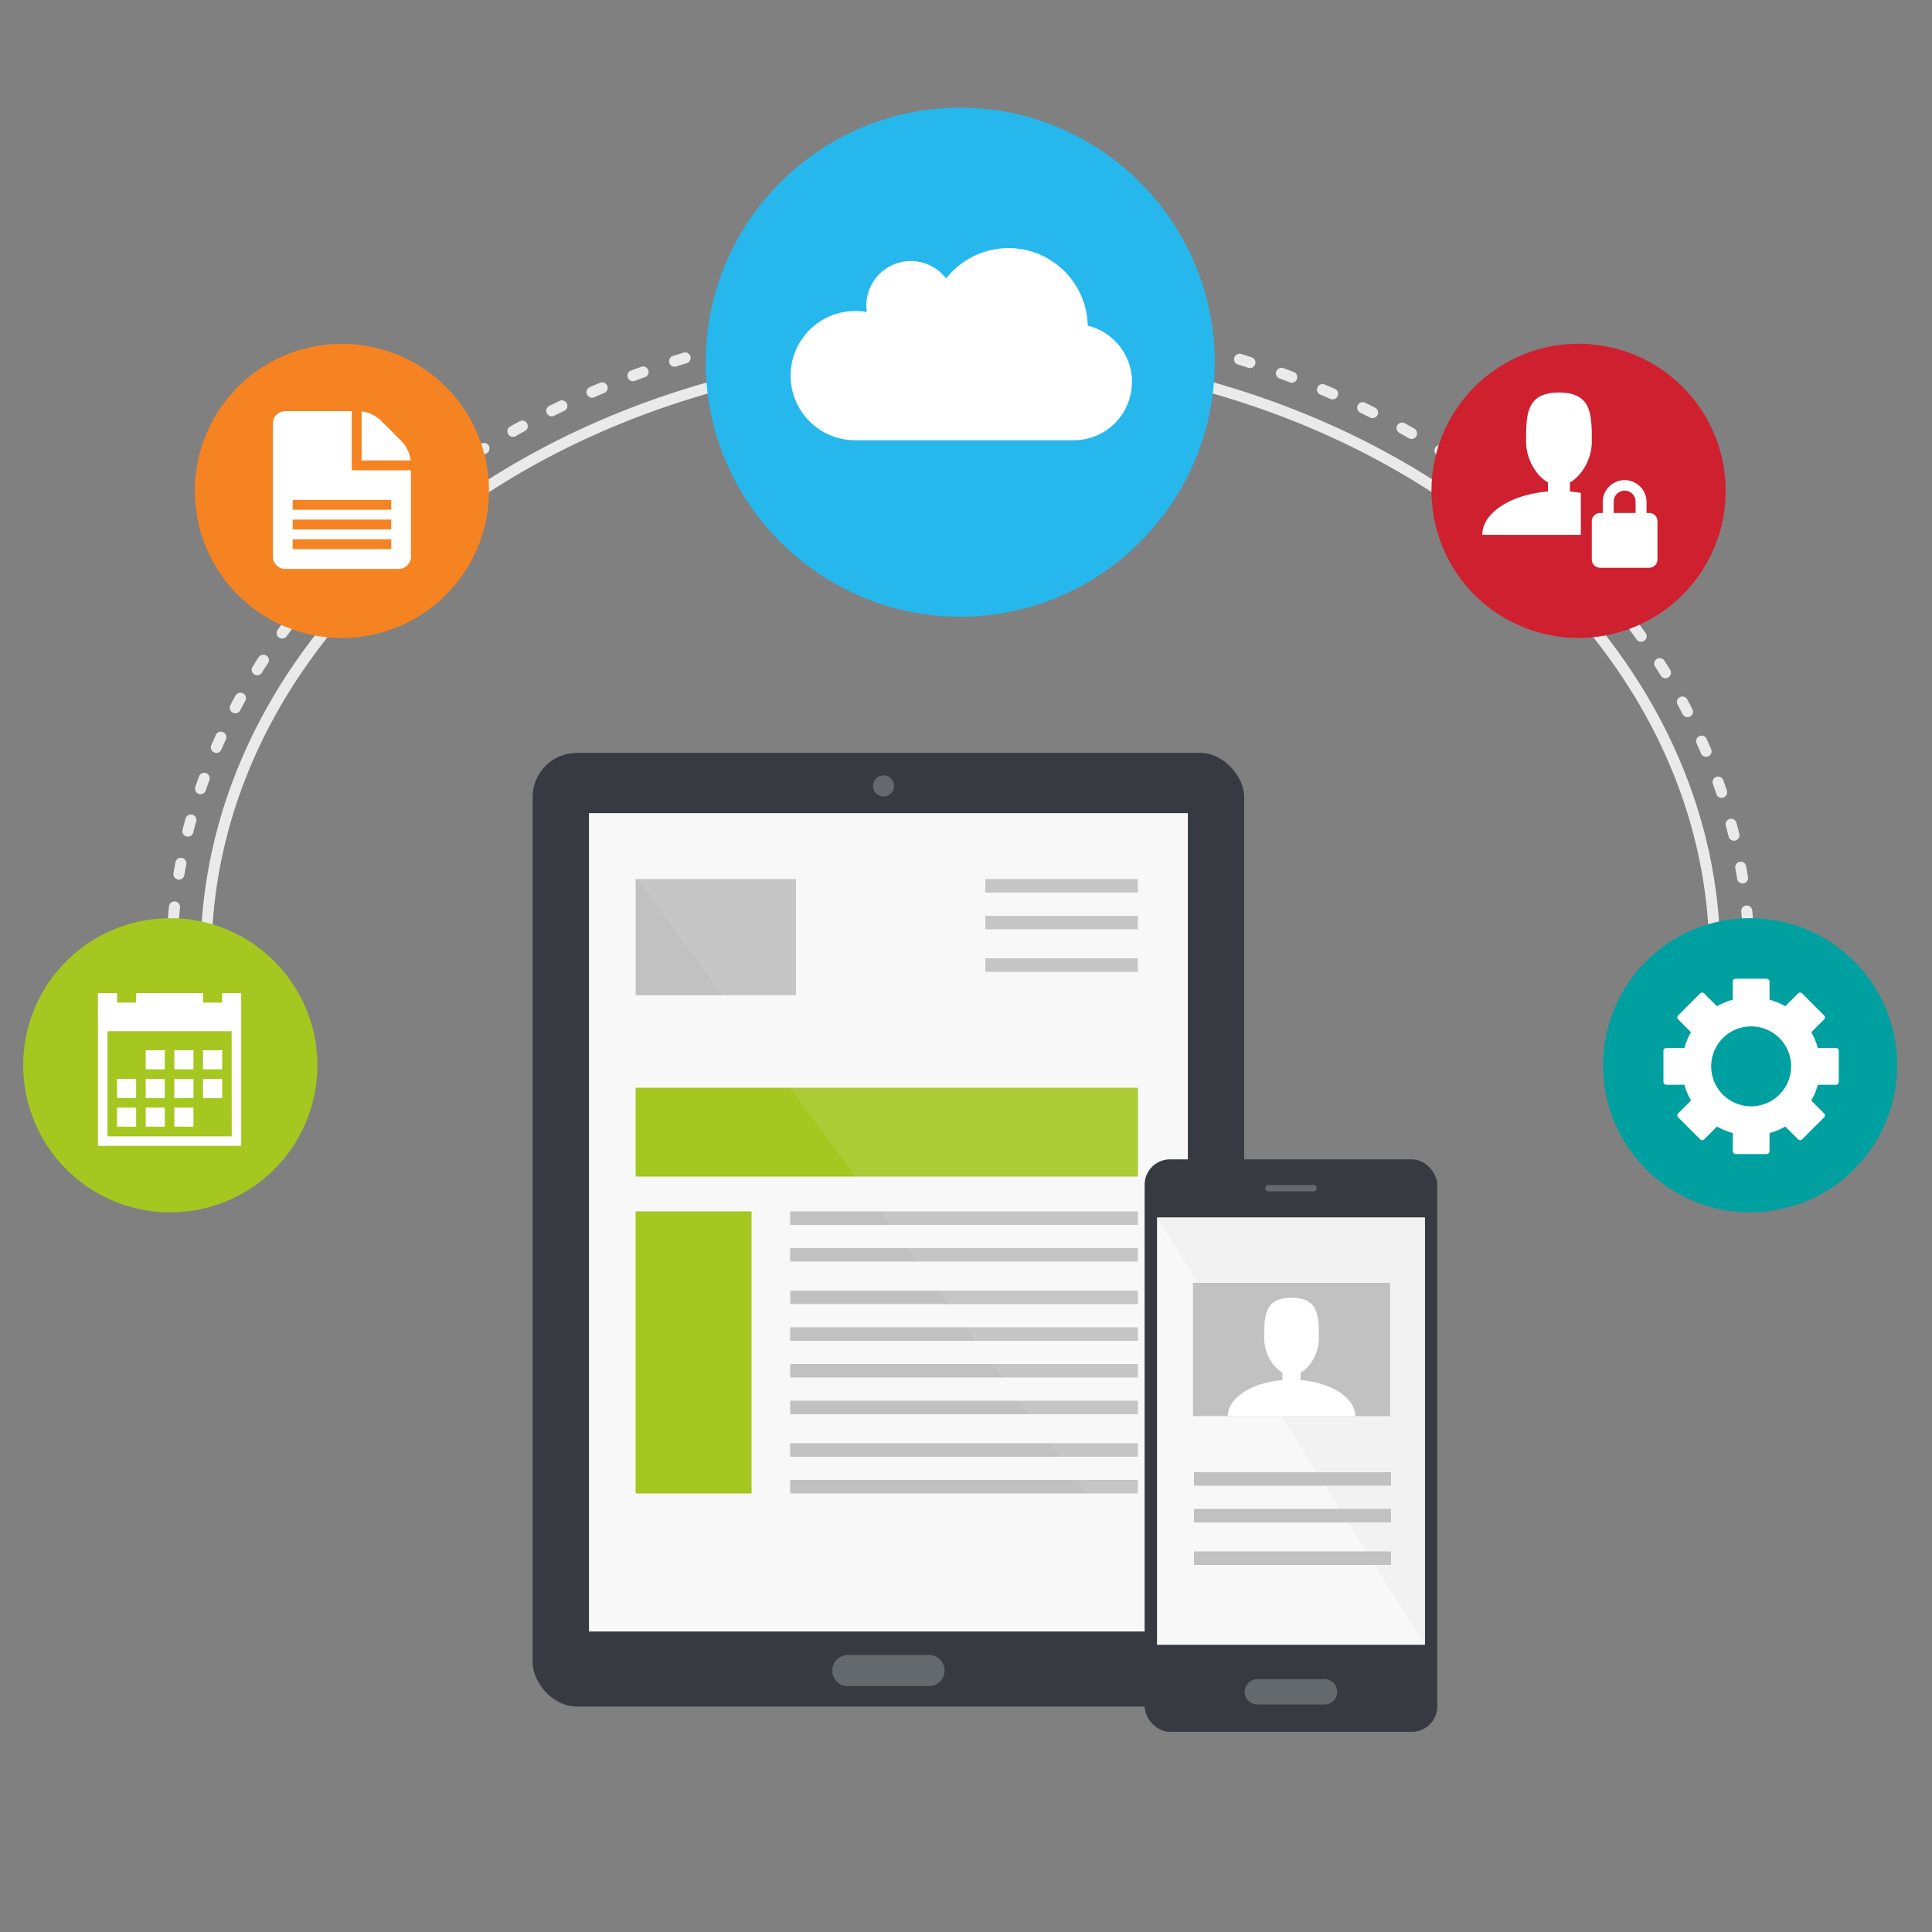 <svg id="Layer_1" data-name="Layer 1" xmlns="http://www.w3.org/2000/svg" viewBox="0 0 1000 1000"><rect x="0" y="0" width="1000" height="1000" fill="#808080" stroke="none"/><defs><style>.cls-1{fill:#eaeaea;}.cls-1,.cls-2,.cls-3,.cls-4,.cls-5,.cls-6,.cls-8{fill-rule:evenodd;}.cls-2{fill:#26b8ec;}.cls-3{fill:#00a0a0;}.cls-4{fill:#cf202f;}.cls-5{fill:#f58322;}.cls-13,.cls-6{fill:#a5c720;}.cls-7,.cls-8{fill:#fff;}.cls-9{fill:#373b41;}.cls-10{fill:#f8f8f8;}.cls-11{fill:#64696e;}.cls-12{fill:#c1c1c1;}.cls-14,.cls-15{fill:#f2f2f2;}.cls-14{opacity:0.1;}</style></defs><title>industry-trends-2019-blog-image-04</title><path class="cls-1" d="M109.47,495.58a2.86,2.86,0,0,1-5.71,0c0-87.28,44.12-166.26,115.44-223.38C290.35,215.2,388.61,180,497.1,180S703.84,215.2,775,272.2c71.32,57.12,115.44,136.1,115.44,223.38a2.86,2.86,0,0,1-5.71,0c0-85.46-43.3-162.88-113.3-218.95-70.17-56.2-167.16-91-274.32-91s-204.16,34.77-274.33,91C152.77,332.7,109.47,410.12,109.47,495.58Z"/><path class="cls-1" d="M91.66,497.93a2.85,2.85,0,1,1-5.7,0v-2.18l0-2.17,0-1.4a2.86,2.86,0,0,1,5.72.09l0,1.4,0,2.13v2.13Zm816.57,0a2.85,2.85,0,1,1-5.7,0V495.8l0-1.39a2.86,2.86,0,0,1,5.71-.09l0,1.43v2.18ZM907.45,477a2.85,2.85,0,0,1-5.69.44l-.23-2.85-.25-2.77a2.85,2.85,0,1,1,5.68-.58l.26,2.87.23,2.89Zm-2.67-22.92a2.86,2.86,0,0,1-5.64.92l-.19-1.21-.34-2.06-.41-2.3a2.85,2.85,0,1,1,5.61-1l.42,2.38.35,2.1.2,1.21Zm-4.56-22.62a2.86,2.86,0,1,1-5.54,1.39l-.36-1.47-.52-2-.52-2a2.85,2.85,0,1,1,5.51-1.47l.54,2,.52,2.06.37,1.47Zm-6.39-22.16a2.86,2.86,0,0,1-5.41,1.84l-.55-1.65-.67-2-.62-1.75A2.86,2.86,0,0,1,892,403.9l.63,1.8.68,2,.56,1.64Zm-8.15-21.57a2.85,2.85,0,1,1-5.24,2.26l-.77-1.79-.83-1.91-.66-1.5a2.85,2.85,0,1,1,5.21-2.33l.68,1.54.85,1.94.76,1.79Zm-9.79-20.85a2.86,2.86,0,1,1-5.07,2.63l-1-2-1.62-3a2.86,2.86,0,0,1,5-2.73l.66,1.23,1,1.87,1,2Zm-11.35-20.06a2.86,2.86,0,0,1-4.86,3l-1.38-2.23-1.62-2.55a2.85,2.85,0,1,1,4.79-3.1l1.66,2.61,1.41,2.27Zm-12.78-19.18a2.85,2.85,0,1,1-4.62,3.35l-1.9-2.61-1.44-1.95a2.86,2.86,0,0,1,4.56-3.44l1.48,2,1.92,2.64Zm-14.08-18.23a2.85,2.85,0,1,1-4.37,3.67l-1.23-1.47L830.7,310l-1.05-1.23a2.85,2.85,0,0,1,4.33-3.72l1.07,1.26,1.41,1.66,1.22,1.47Zm-15.26-17.22a2.85,2.85,0,0,1-4.14,3.93l-2-2.14-1.88-1.94a2.86,2.86,0,0,1,4.07-4l1.93,2,2.06,2.17ZM806.07,276a2.86,2.86,0,0,1-3.86,4.21l-1.55-1.44-2.64-2.4a2.86,2.86,0,0,1,3.82-4.25l2.68,2.45,1.55,1.43Zm-17.31-15.14a2.84,2.84,0,0,1,.41,4,2.87,2.87,0,0,1-4,.41l-2.88-2.36-1.52-1.22a2.85,2.85,0,1,1,3.55-4.46l1.55,1.24,2.91,2.38Zm-18.18-14.09a2.85,2.85,0,0,1-3.34,4.62l-2.77-2-1.83-1.3a2.85,2.85,0,1,1,3.27-4.68l1.89,1.34,2.78,2Zm-19-13a2.86,2.86,0,1,1-3.09,4.81l-2.84-1.82-1.93-1.22a2.86,2.86,0,0,1,3-4.86l2,1.26,2.87,1.83ZM732,221.83a2.85,2.85,0,1,1-2.81,5L726,225l-1.8-1a2.86,2.86,0,0,1,2.76-5c1.67.93,3.34,1.86,5,2.81ZM711.7,211a2.85,2.85,0,1,1-2.54,5.11l-5.09-2.51a2.85,2.85,0,1,1,2.48-5.14c1.73.84,3.44,1.68,5.15,2.54Zm-20.8-9.76a2.85,2.85,0,1,1-2.28,5.23l-2.4-1-2.81-1.2a2.85,2.85,0,1,1,2.21-5.26l2.86,1.22,2.42,1.05Zm-21.28-8.68a2.85,2.85,0,1,1-2,5.34l-3.48-1.3-1.84-.67a2.86,2.86,0,1,1,2-5.37c1.79.66,3.59,1.32,5.38,2Zm-21.68-7.6a2.86,2.86,0,0,1-1.75,5.44l-2.57-.82-2.83-.89a2.85,2.85,0,0,1,1.66-5.46l2.89.9,2.6.83Zm-22-6.52a2.85,2.85,0,0,1-1.46,5.52q-2.75-.74-5.5-1.44a2.86,2.86,0,0,1,1.41-5.54l5.55,1.46ZM603.59,173a2.85,2.85,0,0,1-1.21,5.58c-1.85-.4-3.7-.8-5.55-1.18a2.85,2.85,0,1,1,1.14-5.59q2.81.57,5.62,1.19ZM581,168.6a2.86,2.86,0,0,1-.94,5.64c-1.87-.32-3.74-.62-5.61-.92a2.85,2.85,0,1,1,.88-5.64l2,.31,3.7.61Zm-22.73-3.31a2.86,2.86,0,0,1-.68,5.67c-1.88-.23-3.76-.44-5.64-.65a2.86,2.86,0,1,1,.62-5.68l5.7.66ZM535.45,163a2.86,2.86,0,0,1-.41,5.7l-5.67-.4a2.86,2.86,0,0,1,.35-5.7l5.73.4Zm-22.94-1.21a2.86,2.86,0,1,1-.15,5.71l-2.18-.06-3.49-.08a2.86,2.86,0,0,1,.08-5.71l3.56.08,2.18.06Zm-22.95-.17a2.85,2.85,0,1,1,.09,5.7l-3,.06-2.64.06a2.86,2.86,0,1,1-.17-5.71l2.69-.06,3.06,0Zm-22.95.85a2.86,2.86,0,0,1,.35,5.7c-1.89.11-3.78.24-5.67.37a2.85,2.85,0,0,1-.41-5.69l2-.15,3.71-.23Zm-22.89,1.9a2.86,2.86,0,0,1,.61,5.68q-2.82.3-5.64.63A2.86,2.86,0,0,1,438,165q2.85-.34,5.71-.64Zm-22.78,2.95a2.85,2.85,0,1,1,.88,5.64l-5.61.89a2.85,2.85,0,1,1-.94-5.63q2.84-.47,5.67-.9Zm-22.62,4a2.85,2.85,0,1,1,1.15,5.59c-1.86.38-3.71.76-5.56,1.16a2.85,2.85,0,1,1-1.21-5.58q2.81-.6,5.62-1.17Zm-22.4,5.07a2.86,2.86,0,0,1,1.41,5.54l-3.32.84-2.19.58a2.85,2.85,0,0,1-1.46-5.52l2.21-.58,3.35-.86Zm-22.13,6.15a2.85,2.85,0,1,1,1.66,5.46l-2.57.79-2.84.89a2.85,2.85,0,0,1-1.75-5.43l2.9-.91,2.6-.8ZM332,189.81a2.86,2.86,0,0,1,1.95,5.37c-1.79.64-3.56,1.29-5.34,1.95a2.85,2.85,0,1,1-2-5.34l3.78-1.4,1.61-.58Zm-21.42,8.31a2.85,2.85,0,0,1,2.2,5.26l-2.61,1.1-2.6,1.12a2.85,2.85,0,0,1-2.29-5.23l2.66-1.15,2.64-1.1Zm-21,9.39a2.85,2.85,0,1,1,2.48,5.14q-2.57,1.23-5.1,2.49a2.86,2.86,0,1,1-2.54-5.12l1.83-.9,3.33-1.61ZM269.1,218a2.86,2.86,0,0,1,2.76,5l-1.66.91-3.3,1.84a2.86,2.86,0,0,1-2.82-5l3.36-1.87,1.66-.91Zm-19.87,11.56a2.86,2.86,0,0,1,3,4.84l-1.85,1.14-3,1.88a2.86,2.86,0,0,1-3.08-4.81l3-1.9,1.84-1.15ZM230,242.19a2.86,2.86,0,1,1,3.3,4.66l-1.77,1.25-2.86,2a2.85,2.85,0,1,1-3.35-4.62l2.91-2.09,1.77-1.24Zm-18.46,13.72a2.86,2.86,0,1,1,3.56,4.47l-1.46,1.16-3,2.39a2.86,2.86,0,0,1-3.62-4.42l3-2.43,1.46-1.17ZM194,270.7a2.85,2.85,0,0,1,3.81,4.25l-2.61,2.35-1.59,1.46a2.86,2.86,0,1,1-3.87-4.2l1.62-1.49L194,270.7Zm-16.69,15.85a2.85,2.85,0,0,1,4.07,4l-1.87,1.91-2.07,2.15a2.85,2.85,0,0,1-4.14-3.93l2.12-2.2,1.89-1.93Zm-15.65,16.89a2.85,2.85,0,1,1,4.33,3.72l-1.06,1.22L163.49,310l-1.23,1.46a2.85,2.85,0,1,1-4.38-3.66l1.26-1.49,1.41-1.66,1.06-1.22Zm-14.49,17.88a2.85,2.85,0,0,1,4.56,3.43l-1.47,2-1.9,2.58a2.85,2.85,0,0,1-4.63-3.34l1.95-2.65,1.49-2Zm-13.24,18.86a2.85,2.85,0,0,1,4.8,3.09L137,345.85,135.64,348a2.86,2.86,0,1,1-4.86-3l1.42-2.26,1.68-2.6ZM122,359.94a2.85,2.85,0,0,1,5,2.73l-.67,1.23-1,1.84-1,1.91a2.86,2.86,0,0,1-5.08-2.63l1-2,1-1.88.68-1.23Zm-10.35,20.6a2.86,2.86,0,1,1,5.21,2.34l-.7,1.55-.84,1.9-.75,1.73a2.86,2.86,0,0,1-5.25-2.26l.77-1.76.86-1.94.7-1.56ZM103,401.89a2.85,2.85,0,1,1,5.38,1.91l-.66,1.82-.69,1.95-.54,1.58a2.85,2.85,0,0,1-5.4-1.84l.55-1.61.7-2,.66-1.81Zm-7,21.95a2.86,2.86,0,1,1,5.51,1.51l-.56,2-.88,3.41a2.86,2.86,0,1,1-5.54-1.39l.37-1.45.54-2,.56-2.09Zm-5.19,22.48a2.85,2.85,0,0,1,5.61,1.05l-.44,2.35-.55,3.2a2.85,2.85,0,1,1-5.63-.92l.56-3.29.45-2.39Zm-3.33,22.83a2.85,2.85,0,1,1,5.68.57l-.28,2.82-.24,2.8a2.85,2.85,0,1,1-5.69-.44l.25-2.89Z"/><path class="cls-2" d="M497,319.2c72.56,0,131.73-59.17,131.73-131.73S569.56,55.74,497,55.74,365.27,114.92,365.27,187.47,424.44,319.2,497,319.2Z"/><path class="cls-3" d="M971.79,589.44a76.13,76.13,0,1,1-27.87-104A76.13,76.13,0,0,1,971.79,589.44Z"/><path class="cls-4" d="M883,216a76.13,76.13,0,1,1-104-27.87A76.12,76.12,0,0,1,883,216Z"/><path class="cls-5" d="M242.9,292.15a76.13,76.13,0,1,1-27.87-104A76.14,76.14,0,0,1,242.9,292.15Z"/><path class="cls-6" d="M154.07,513.31a76.13,76.13,0,1,1-104-27.86A76.13,76.13,0,0,1,154.07,513.31Z"/><path class="cls-7" d="M853.65,265.52h-1.41v-5.67a11.33,11.33,0,1,0-22.66,0h0v5.67h-1.42a4.27,4.27,0,0,0-4.25,4.25v19.84a4.27,4.27,0,0,0,4.25,4.25h25.49a4.26,4.26,0,0,0,4.25-4.25V269.77A4.25,4.25,0,0,0,853.65,265.52Zm-18.41-5.67a5.67,5.67,0,1,1,11.33,0h0v5.67H835.24Z"/><path class="cls-7" d="M818.25,255.13a57.05,57.05,0,0,0-5.67-.68v-4.73c6.24-3.51,11.33-12.31,11.33-21.05,0-14.08,0-25.49-17-25.49s-17,11.41-17,25.49c0,8.77,5.08,17.54,11.33,21.05v4.68c-19.22,1.57-34,11-34,22.43h51Z"/><path class="cls-7" d="M208.19,228.71a18,18,0,0,1,4.42,9.61H187.18V212.89a18.09,18.09,0,0,1,9.61,4.42Zm-26.11,14.71V212.8H147.63a6.4,6.4,0,0,0-6.38,6.38v68.9a6.4,6.4,0,0,0,6.38,6.38h58.69a6.4,6.4,0,0,0,6.38-6.38V243.42Zm20.41,40.83h-51v-5.1h51Zm0-10.2h-51v-5.11h51Zm0-10.21h-51v-5.1h51Z"/><path class="cls-8" d="M915.9,517.43a35.57,35.57,0,0,1,8.17,3.39l6.63-6.63a1.46,1.46,0,0,1,2.08,0l11.36,11.36a1.46,1.46,0,0,1,0,2.08l-6.62,6.63a36,36,0,0,1,3.39,8.17h9.36a1.48,1.48,0,0,1,1.47,1.47V560a1.47,1.47,0,0,1-1.47,1.47H940.9a35.57,35.57,0,0,1-3.39,8.17l6.63,6.63a1.46,1.46,0,0,1,0,2.08l-11.36,11.36a1.46,1.46,0,0,1-2.08,0l-6.63-6.62a36,36,0,0,1-8.17,3.38v9.38a1.48,1.48,0,0,1-1.47,1.47H898.35a1.48,1.48,0,0,1-1.47-1.47v-9.38a35.8,35.8,0,0,1-8.17-3.38l-6.63,6.62a1.46,1.46,0,0,1-2.08,0l-11.36-11.36a1.46,1.46,0,0,1,0-2.08l6.62-6.63a35.83,35.83,0,0,1-3.39-8.17H862.5A1.48,1.48,0,0,1,861,560V543.9a1.49,1.49,0,0,1,1.47-1.47h9.37a36,36,0,0,1,3.39-8.17l-6.62-6.63a1.46,1.46,0,0,1,0-2.08L880,514.19a1.46,1.46,0,0,1,2.08,0l6.63,6.63a35.39,35.39,0,0,1,8.17-3.39v-9.37a1.47,1.47,0,0,1,1.47-1.47h16.08a1.47,1.47,0,0,1,1.47,1.47v9.37Zm-9.51,13.82a20.69,20.69,0,1,0,20.69,20.69A20.69,20.69,0,0,0,906.39,531.25Z"/><path class="cls-7" d="M75.41,543.61H85.3v9.89H75.41Zm14.83,0h9.89v9.89H90.24Zm14.83,0H115v9.89h-9.89ZM60.58,573.27h9.89v9.89H60.58Zm14.83,0H85.3v9.89H75.41Zm14.83,0h9.89v9.89H90.24ZM75.41,558.44H85.3v9.89H75.41Zm14.83,0h9.89v9.89H90.24Zm14.83,0H115v9.89h-9.89Zm-44.49,0h9.89v9.89H60.58ZM115,514v4.94h-9.89V514H70.47v4.94H60.58V514H50.69v79.1h74.15V514Zm4.94,74.15H55.63V533.72H119.9Z"/><path class="cls-7" d="M585.93,197.77A30.12,30.12,0,0,0,563,168.53a41,41,0,0,0-73.29-24.37,23,23,0,0,0-41.28,14.1,23.63,23.63,0,0,0,.23,3.27,32.55,32.55,0,0,0-6-.54,33.44,33.44,0,0,0,0,66.88h113.2a30.09,30.09,0,0,0,30-30.1Z"/><rect class="cls-9" x="275.68" y="389.69" width="368.32" height="493.62" rx="22.87"/><rect class="cls-10" x="304.86" y="420.87" width="309.96" height="423.59"/><path class="cls-11" d="M480.84,872.76h-42a8.07,8.07,0,1,1,0-16.14h42a8.07,8.07,0,1,1,0,16.14Z"/><circle class="cls-11" cx="457.34" cy="406.8" r="5.47"/><rect class="cls-12" x="329" y="455" width="83" height="60.13"/><rect class="cls-13" x="329" y="627" width="60" height="146"/><rect class="cls-13" x="329" y="563" width="260" height="46"/><rect class="cls-12" x="409" y="627" width="180" height="7"/><rect class="cls-12" x="409" y="646" width="180" height="7"/><rect class="cls-12" x="409" y="668" width="180" height="7"/><rect class="cls-12" x="409" y="687" width="180" height="7"/><rect class="cls-12" x="409" y="706" width="180" height="7"/><rect class="cls-12" x="409" y="725" width="180" height="7"/><rect class="cls-12" x="409" y="747" width="180" height="7"/><rect class="cls-12" x="409" y="766" width="180" height="7"/><rect class="cls-12" x="510" y="455" width="79" height="7"/><rect class="cls-12" x="510" y="474" width="79" height="7"/><rect class="cls-12" x="510" y="496" width="79" height="7"/><polygon class="cls-14" points="305.04 421 615 844.59 615 421 305.04 421"/><rect class="cls-9" x="592.45" y="600.08" width="151.47" height="296.3" rx="13.14"/><rect class="cls-10" x="598.88" y="630.21" width="138.61" height="221.14"/><path class="cls-11" d="M680,616.66H656.41a1.65,1.65,0,0,1,0-3.29H680a1.65,1.65,0,0,1,0,3.29Z"/><path class="cls-11" d="M685.28,882.24H651.09a6.57,6.57,0,1,1,0-13.13h34.19a6.57,6.57,0,1,1,0,13.13Z"/><polygon class="cls-15" points="598.88 630.21 737.49 851.35 737.49 630.21 598.88 630.21"/><rect class="cls-12" x="618" y="762" width="102" height="7"/><rect class="cls-12" x="618" y="781" width="102" height="7"/><rect class="cls-12" x="618" y="803" width="102" height="7"/><rect class="cls-12" x="617.5" y="664" width="102" height="69"/><path class="cls-7" d="M673.21,714.34v-3.89c5.2-2.93,9.43-10.22,9.43-17.52,0-11.72,0-21.22-14.14-21.22s-14.14,9.5-14.14,21.22c0,7.3,4.23,14.59,9.43,17.52v3.89c-16,1.3-28.29,9.16-28.29,18.66h66C701.5,723.5,689.2,715.64,673.21,714.34Z"/></svg>